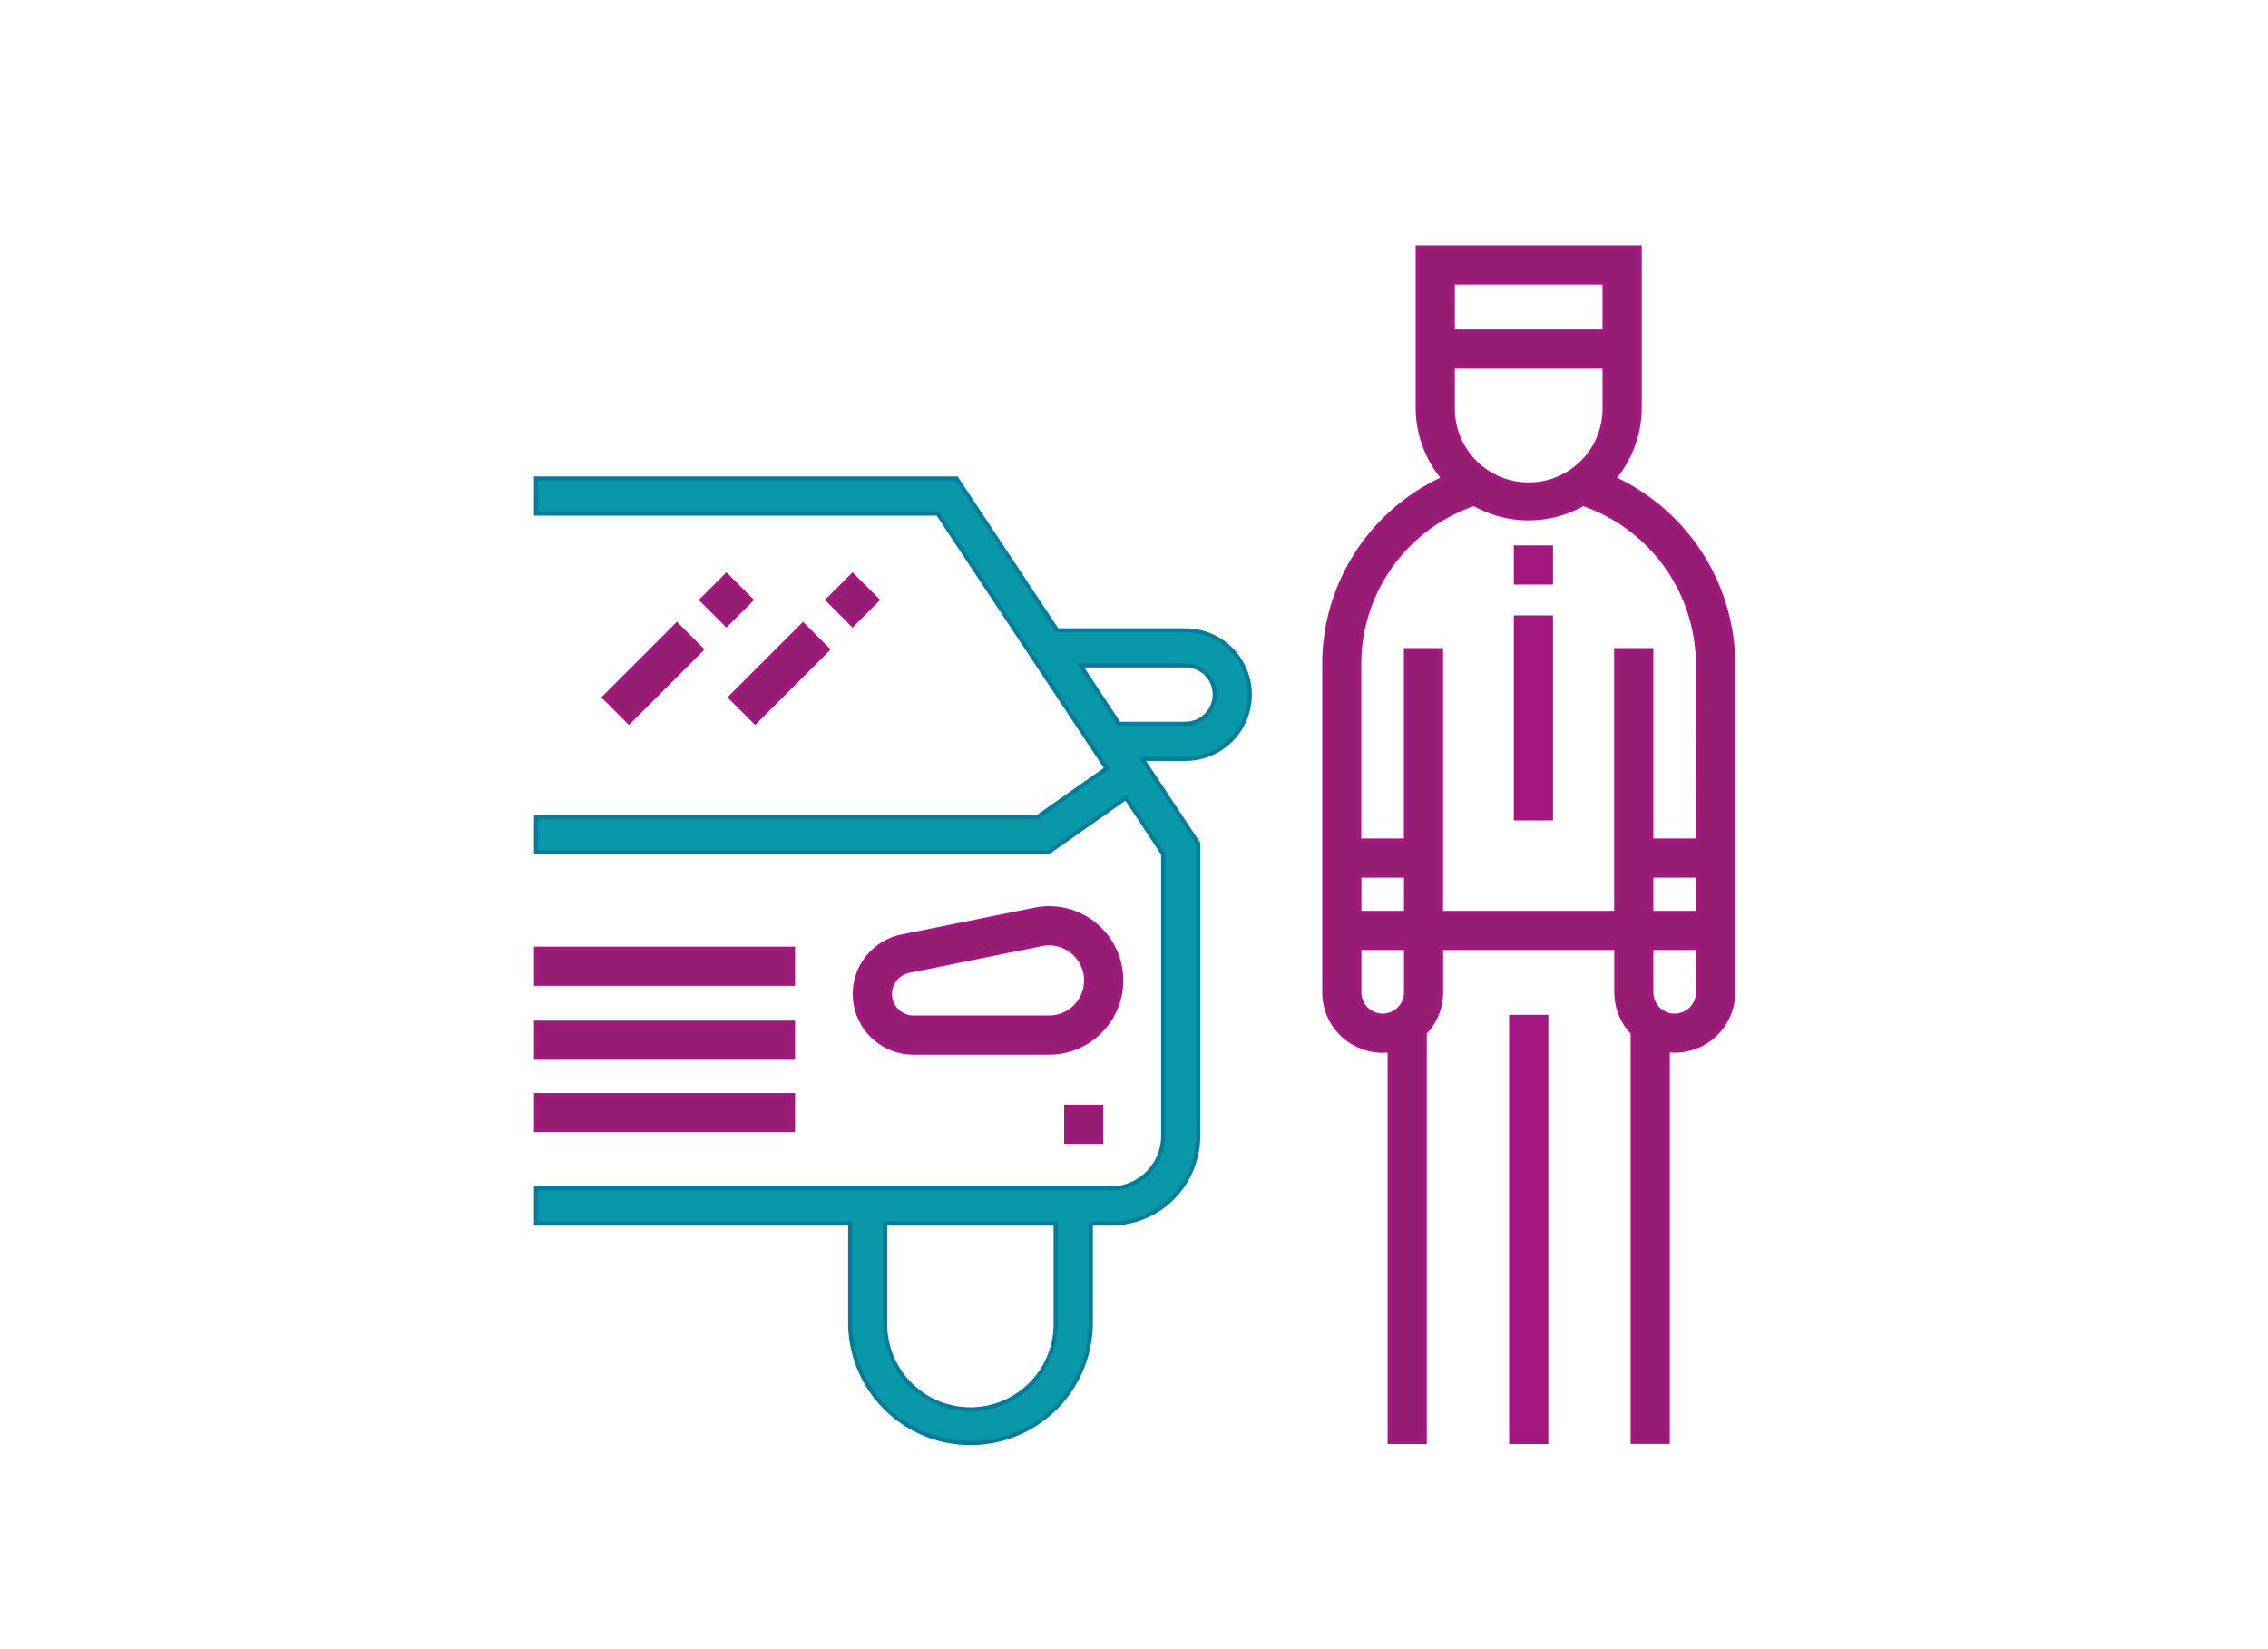 <svg xmlns="http://www.w3.org/2000/svg" xmlns:xlink="http://www.w3.org/1999/xlink" width="110" height="80" viewBox="0 0 110 80"><defs><clipPath id="b"><rect width="110" height="80"/></clipPath></defs><g id="a" clip-path="url(#b)"><g transform="translate(21010 -12774.785)"><g transform="translate(-20984 12786.785)"><path d="M351.21,11.209a5.355,5.355,0,0,0,1.255-3.449V0H341.7V7.76a5.355,5.355,0,0,0,1.254,3.449,9.909,9.909,0,0,0-5.786,9.012V36.137A2.835,2.835,0,0,0,340,38.969a2.888,2.888,0,0,0,.34-.021v19h1.7V38.1a2.813,2.813,0,0,0,.793-1.964V33.984h8.5v2.152a2.823,2.823,0,0,0,.793,1.963V57.943h1.7v-19a2.868,2.868,0,0,0,.34.021A2.834,2.834,0,0,0,357,36.137V20.221A9.97,9.97,0,0,0,351.21,11.209ZM343.4,1.7h7.363V4.078H343.4Zm0,4.078h7.363V7.76a3.682,3.682,0,1,1-7.363,0Zm-2.266,30.359a1.133,1.133,0,1,1-2.266,0V33.984h2.266Zm0-3.851h-2.266V30.473h2.266Zm14.16,3.851a1.133,1.133,0,1,1-2.266,0V33.984H355.3Zm0-3.851h-2.266V30.473H355.3Zm0-3.512h-2.266V19.541h-1.7V32.285h-8.5V19.541h-1.7v9.233h-2.266V20.221a8.214,8.214,0,0,1,5.57-7.777,5.363,5.363,0,0,0,5.288,0,8.255,8.255,0,0,1,5.569,7.777Zm0,0" transform="translate(-298.939)" fill="#941c71" stroke="#a41680" stroke-width="0.2"/><path d="M417.094,329.18h1.7V349.8h-1.7Zm0,0" transform="translate(-369.799 -291.853)" fill="#a41680" stroke="#a41680" stroke-width="0.2"/><path d="M148,283.519a3.488,3.488,0,0,0-2.91-.722l-6.44,1.3a2.843,2.843,0,0,0,.563,5.631h6.57a3.5,3.5,0,0,0,2.217-6.21Zm-2.216,4.51H139.21a1.144,1.144,0,0,1-.226-2.265l6.44-1.3a1.831,1.831,0,0,1,.359-.036,1.8,1.8,0,0,1,0,3.6Zm0,0" transform="translate(-120.904 -250.668)" fill="#941c71" stroke="#a41680" stroke-width="0.2"/><path d="M0,300.039H12.461v1.7H0Zm0,0" transform="translate(0 -266.017)" fill="#941c71" stroke="#a41680" stroke-width="0.2"/><path d="M0,331.676H12.461v1.7H0Zm0,0" transform="translate(0 -294.066)" fill="#941c71" stroke="#a41680" stroke-width="0.2"/><path d="M0,362.645H12.461v1.7H0Zm0,0" transform="translate(0 -321.524)" fill="#941c71" stroke="#a41680" stroke-width="0.2"/><path d="M31.492,106.266H25.27L20.394,98.9H0v1.7H19.481l8.19,12.367-3.358,2.36H0v1.7H24.851l3.759-2.641,1.806,2.727v13.678a2.552,2.552,0,0,1-2.549,2.549H0v1.7H15.236v4.814a5.834,5.834,0,0,0,11.668,0v-4.814h.963a4.253,4.253,0,0,0,4.248-4.248V116.6L29.4,112.5h2.1a3.115,3.115,0,1,0,0-6.23ZM25.2,139.854a4.135,4.135,0,1,1-8.269,0v-4.814H25.2ZM31.492,110.8H28.271L26.4,107.965h5.1a1.416,1.416,0,0,1,0,2.832Zm0,0" transform="translate(0 -87.688)" fill="#0998a8" stroke="#007d9d" stroke-width="0.2"/><path d="M29.164,164.95l3.524-3.524,1.2,1.2-3.524,3.524Zm0,0" transform="translate(-25.857 -143.121)" fill="#941c71" stroke="#a41680" stroke-width="0.2"/><path d="M70.844,141.432l1.2-1.2,1.2,1.2-1.2,1.2Zm0,0" transform="translate(-62.811 -124.329)" fill="#941c71" stroke="#a41680" stroke-width="0.2"/><path d="M83.113,164.95l3.524-3.524,1.2,1.2-3.524,3.524Zm0,0" transform="translate(-73.689 -143.121)" fill="#941c71" stroke="#a41680" stroke-width="0.2"/><path d="M124.793,141.436l1.2-1.2,1.2,1.2-1.2,1.2Zm0,0" transform="translate(-110.642 -124.333)" fill="#941c71" stroke="#a41680" stroke-width="0.2"/><path d="M226.777,367.641h1.7v1.7h-1.7Zm0,0" transform="translate(-201.063 -325.953)" fill="#941c71" stroke="#a41680" stroke-width="0.2"/><path d="M419.09,158.344h1.7v9.742h-1.7Zm0,0" transform="translate(-371.568 -140.389)" fill="#a41680" stroke="#a41680" stroke-width="0.2"/><path d="M419.09,128.375h1.7v1.7h-1.7Zm0,0" transform="translate(-371.568 -113.818)" fill="#a41680" stroke="#a41680" stroke-width="0.2"/></g></g></g></svg>
